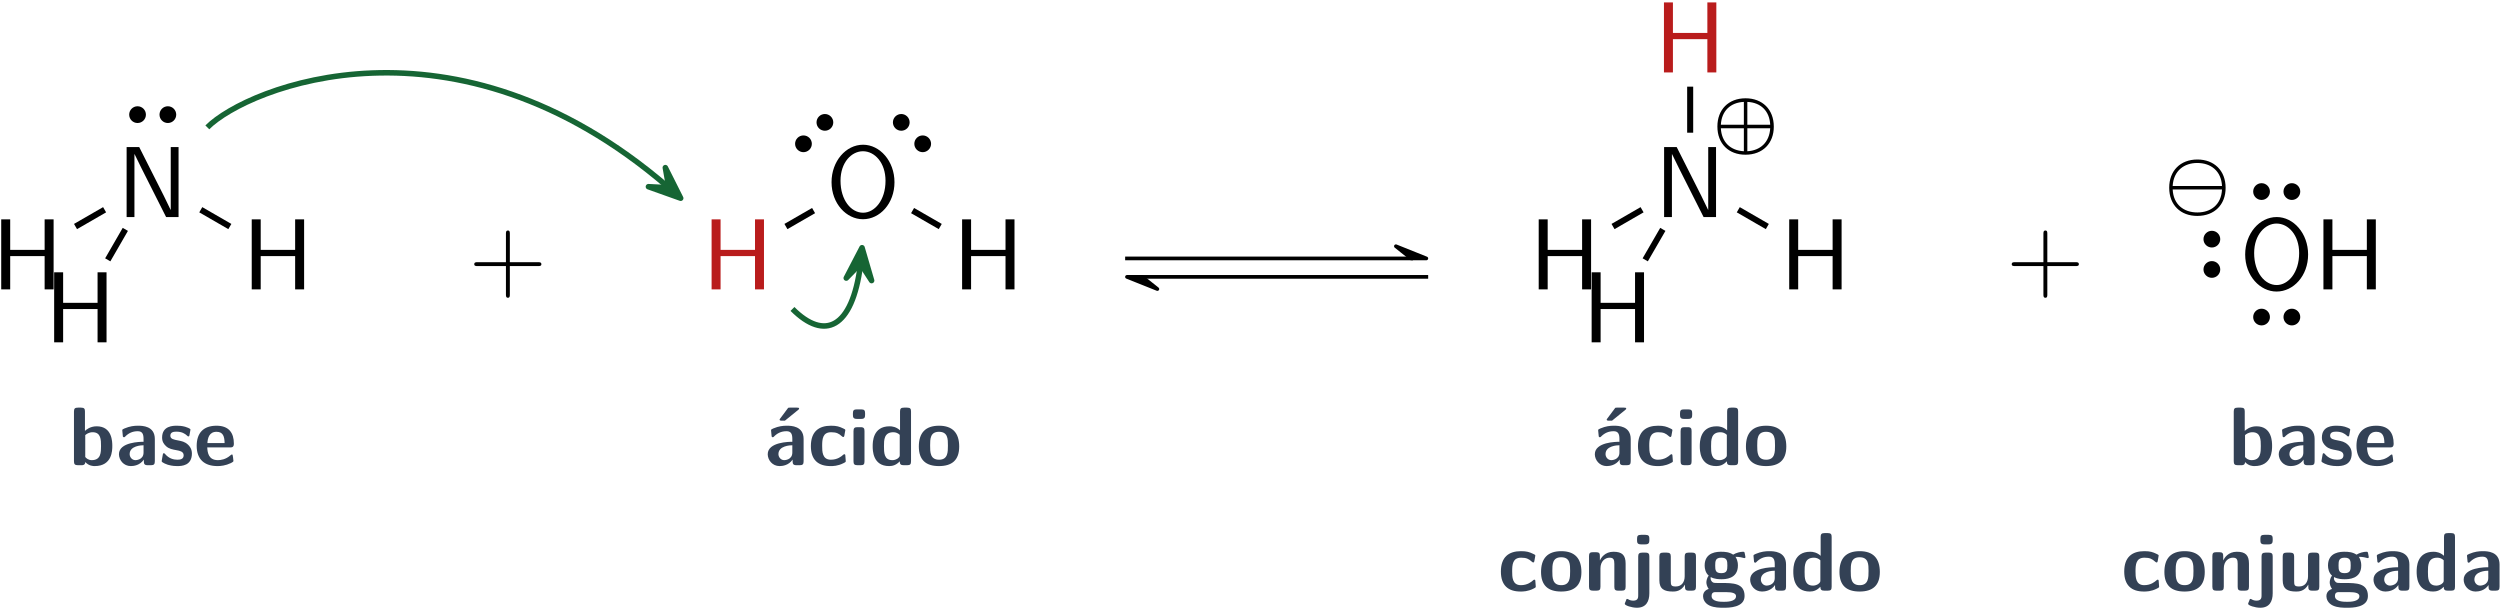 <?xml version="1.0" encoding="UTF-8"?>
<svg xmlns="http://www.w3.org/2000/svg" xmlns:xlink="http://www.w3.org/1999/xlink" width="270" height="66" viewBox="0 0 270 66">
<defs>
<g>
<g id="glyph-0-0">
<path d="M 6.688 0 L 6.688 -7.562 L 5.719 -7.562 L 5.719 -4.266 L 2 -4.266 L 2 -7.562 L 1.031 -7.562 L 1.031 0 L 2 0 L 2 -3.594 L 5.719 -3.594 L 5.719 0 Z M 6.688 0 "/>
</g>
<g id="glyph-0-1">
<path d="M 6.656 0 L 6.656 -7.562 L 5.812 -7.562 L 5.812 -0.781 L 5.797 -0.781 L 5.078 -2.266 L 2.406 -7.562 L 1.047 -7.562 L 1.047 0 L 1.891 0 L 1.891 -6.797 L 1.906 -6.797 L 2.641 -5.297 L 5.312 0 Z M 6.656 0 "/>
</g>
<g id="glyph-0-2">
<path d="M 7.406 -3.766 C 7.406 -6.047 5.828 -7.812 4.016 -7.812 C 2.156 -7.812 0.609 -6.031 0.609 -3.766 C 0.609 -1.453 2.219 0.234 4 0.234 C 5.828 0.234 7.406 -1.469 7.406 -3.766 Z M 6.438 -3.922 C 6.438 -1.797 5.25 -0.469 4.016 -0.469 C 2.719 -0.469 1.578 -1.828 1.578 -3.922 C 1.578 -5.922 2.781 -7.109 4 -7.109 C 5.266 -7.109 6.438 -5.875 6.438 -3.922 Z M 6.438 -3.922 "/>
</g>
<g id="glyph-1-0">
<path d="M 4.688 -2.078 C 4.688 -2.5 4.688 -4.203 3 -4.203 C 2.266 -4.203 1.828 -3.797 1.734 -3.703 L 1.734 -5.797 C 1.734 -6.078 1.672 -6.219 1.312 -6.219 L 0.984 -6.219 C 0.656 -6.219 0.547 -6.125 0.547 -5.797 L 0.547 -0.438 C 0.547 -0.109 0.641 0 0.984 0 L 1.344 0 C 1.484 0 1.766 0 1.766 -0.344 C 2.172 0.094 2.641 0.094 2.781 0.094 C 4.688 0.094 4.688 -1.625 4.688 -2.078 Z M 3.469 -2.062 C 3.469 -1.406 3.469 -0.547 2.469 -0.547 C 2.094 -0.547 1.859 -0.766 1.766 -0.891 L 1.766 -3.25 C 1.891 -3.359 2.156 -3.562 2.562 -3.562 C 3.469 -3.562 3.469 -2.734 3.469 -2.062 Z M 3.469 -2.062 "/>
</g>
<g id="glyph-1-1">
<path d="M 4.25 -0.438 L 4.25 -2.828 C 4.25 -4.25 2.891 -4.266 2.438 -4.266 C 2.016 -4.266 1.562 -4.219 0.969 -3.969 C 0.781 -3.891 0.734 -3.859 0.734 -3.766 C 0.734 -3.703 0.797 -3.188 0.797 -3.109 C 0.812 -3.062 0.859 -3.016 0.922 -3.016 C 0.953 -3.016 0.984 -3.047 1.016 -3.062 C 1.406 -3.469 1.844 -3.672 2.406 -3.672 C 2.891 -3.672 3.031 -3.375 3.031 -2.844 L 3.031 -2.531 C 2.719 -2.531 0.375 -2.516 0.375 -1.188 C 0.375 -0.562 0.875 0.094 1.656 0.094 C 1.969 0.094 2.641 0.016 3.062 -0.609 L 3.062 -0.438 C 3.062 -0.141 3.125 0 3.484 0 L 3.828 0 C 4.156 0 4.25 -0.109 4.25 -0.438 Z M 3.031 -1.375 C 3.031 -0.547 2.172 -0.547 2.156 -0.547 C 1.781 -0.547 1.531 -0.875 1.531 -1.203 C 1.531 -2.094 2.781 -2.156 3.031 -2.156 Z M 3.031 -1.375 "/>
</g>
<g id="glyph-1-2">
<path d="M 3.547 -1.266 C 3.547 -1.766 3.281 -2.078 3.125 -2.219 C 2.766 -2.547 2.453 -2.594 2.078 -2.672 C 1.578 -2.766 1.219 -2.828 1.219 -3.188 C 1.219 -3.547 1.516 -3.625 1.859 -3.625 C 2.469 -3.625 2.797 -3.406 3.016 -3.203 C 3.109 -3.109 3.125 -3.109 3.172 -3.109 C 3.25 -3.109 3.281 -3.188 3.281 -3.234 C 3.297 -3.297 3.391 -3.797 3.391 -3.844 C 3.391 -3.984 2.922 -4.109 2.812 -4.156 C 2.453 -4.25 2.172 -4.266 1.938 -4.266 C 1.531 -4.266 0.328 -4.266 0.328 -2.984 C 0.328 -2.531 0.531 -2.266 0.766 -2.047 C 1.078 -1.766 1.438 -1.703 1.953 -1.609 C 2.203 -1.562 2.656 -1.484 2.656 -1.078 C 2.656 -0.656 2.312 -0.594 1.969 -0.594 C 1.562 -0.594 1.062 -0.719 0.641 -1.219 C 0.594 -1.266 0.578 -1.297 0.516 -1.297 C 0.438 -1.297 0.406 -1.203 0.406 -1.156 C 0.391 -1.031 0.281 -0.516 0.281 -0.438 C 0.281 -0.266 0.953 -0.047 0.953 -0.047 C 1.438 0.094 1.812 0.094 1.969 0.094 C 2.422 0.094 3.547 0.062 3.547 -1.266 Z M 3.547 -1.266 "/>
</g>
<g id="glyph-1-3">
<path d="M 4.297 -2.328 C 4.297 -3.484 3.766 -4.266 2.422 -4.266 C 0.984 -4.266 0.281 -3.453 0.281 -2.094 C 0.281 -0.625 1.125 0.094 2.531 0.094 C 2.875 0.094 3.391 0.047 3.984 -0.234 C 4.172 -0.344 4.25 -0.375 4.25 -0.469 C 4.25 -0.531 4.219 -0.797 4.203 -0.875 C 4.172 -1.141 4.156 -1.156 4.078 -1.156 C 4.047 -1.156 4.031 -1.156 3.922 -1.062 C 3.406 -0.609 2.859 -0.547 2.578 -0.547 C 1.562 -0.547 1.453 -1.344 1.422 -1.922 L 3.859 -1.922 C 4.078 -1.922 4.297 -1.922 4.297 -2.328 Z M 3.297 -2.391 L 1.438 -2.391 C 1.469 -2.938 1.641 -3.609 2.422 -3.609 C 3.141 -3.609 3.281 -3.094 3.297 -2.391 Z M 3.297 -2.391 "/>
</g>
<g id="glyph-1-4">
<path d="M 4.25 -0.438 L 4.25 -2.828 C 4.25 -4.25 2.891 -4.266 2.438 -4.266 C 2.016 -4.266 1.562 -4.219 0.969 -3.969 C 0.781 -3.891 0.734 -3.859 0.734 -3.766 C 0.734 -3.703 0.797 -3.188 0.797 -3.109 C 0.812 -3.062 0.859 -3.016 0.922 -3.016 C 0.953 -3.016 0.984 -3.047 1.016 -3.062 C 1.406 -3.469 1.844 -3.672 2.406 -3.672 C 2.891 -3.672 3.031 -3.375 3.031 -2.844 L 3.031 -2.531 C 2.719 -2.531 0.375 -2.516 0.375 -1.188 C 0.375 -0.562 0.875 0.094 1.656 0.094 C 1.969 0.094 2.641 0.016 3.062 -0.609 L 3.062 -0.438 C 3.062 -0.141 3.125 0 3.484 0 L 3.828 0 C 4.156 0 4.25 -0.109 4.25 -0.438 Z M 3.031 -1.375 C 3.031 -0.547 2.172 -0.547 2.156 -0.547 C 1.781 -0.547 1.531 -0.875 1.531 -1.203 C 1.531 -2.094 2.781 -2.156 3.031 -2.156 Z M 3.766 -6.109 C 3.766 -6.219 3.656 -6.219 3.516 -6.219 L 2.781 -6.219 C 2.594 -6.219 2.594 -6.219 2.516 -6.109 L 1.734 -5.062 C 1.656 -4.969 1.656 -4.938 1.656 -4.938 C 1.656 -4.812 1.766 -4.812 1.906 -4.812 L 2.234 -4.812 L 3.656 -5.969 C 3.703 -6.016 3.766 -6.047 3.766 -6.109 Z M 3.766 -6.109 "/>
</g>
<g id="glyph-1-5">
<path d="M 4.094 -0.453 C 4.094 -0.547 4.062 -0.953 4.047 -1.078 C 4.047 -1.109 4.031 -1.188 3.938 -1.188 C 3.906 -1.188 3.891 -1.188 3.797 -1.109 C 3.641 -0.969 3.219 -0.594 2.484 -0.594 C 1.547 -0.594 1.547 -1.5 1.547 -2.078 C 1.547 -2.812 1.594 -3.562 2.516 -3.562 C 3.094 -3.562 3.344 -3.422 3.656 -3.141 C 3.766 -3.047 3.781 -3.047 3.828 -3.047 C 3.906 -3.047 3.922 -3.125 3.938 -3.172 C 3.953 -3.234 4.047 -3.734 4.047 -3.781 C 4.047 -3.859 3.984 -3.906 3.828 -3.969 C 3.406 -4.172 3.125 -4.266 2.5 -4.266 C 1.172 -4.266 0.328 -3.625 0.328 -2.062 C 0.328 -0.578 1.109 0.094 2.453 0.094 C 2.703 0.094 3.234 0.094 3.844 -0.219 C 4.094 -0.344 4.094 -0.359 4.094 -0.453 Z M 4.094 -0.453 "/>
</g>
<g id="glyph-1-6">
<path d="M 1.734 -0.438 L 1.734 -3.672 C 1.734 -3.969 1.672 -4.109 1.312 -4.109 L 0.984 -4.109 C 0.656 -4.109 0.547 -4.016 0.547 -3.672 L 0.547 -0.438 C 0.547 -0.109 0.641 0 0.984 0 L 1.312 0 C 1.656 0 1.734 -0.109 1.734 -0.438 Z M 1.797 -5.438 L 1.797 -5.609 C 1.797 -5.891 1.734 -6.031 1.375 -6.031 L 0.922 -6.031 C 0.578 -6.031 0.484 -5.922 0.484 -5.609 L 0.484 -5.438 C 0.484 -5.172 0.531 -5 0.922 -5 L 1.375 -5 C 1.75 -5 1.797 -5.172 1.797 -5.438 Z M 1.797 -5.438 "/>
</g>
<g id="glyph-1-7">
<path d="M 4.469 -0.438 L 4.469 -5.797 C 4.469 -6.078 4.406 -6.219 4.047 -6.219 L 3.719 -6.219 C 3.375 -6.219 3.281 -6.109 3.281 -5.797 L 3.281 -3.766 C 2.875 -4.141 2.438 -4.203 2.156 -4.203 C 0.328 -4.203 0.328 -2.484 0.328 -2.047 C 0.328 -1.625 0.328 0.094 2.109 0.094 C 2.484 0.094 2.875 -0.016 3.25 -0.422 C 3.25 -0.094 3.375 0 3.688 0 L 4.047 0 C 4.391 0 4.469 -0.109 4.469 -0.438 Z M 3.25 -1.125 C 3.25 -0.969 3.25 -0.891 3 -0.703 C 2.766 -0.562 2.562 -0.547 2.453 -0.547 C 1.547 -0.547 1.547 -1.375 1.547 -2.047 C 1.547 -2.719 1.547 -3.562 2.562 -3.562 C 2.812 -3.562 3.062 -3.469 3.25 -3.281 Z M 3.25 -1.125 "/>
</g>
<g id="glyph-1-8">
<path d="M 4.641 -2.016 C 4.641 -3.484 3.922 -4.266 2.469 -4.266 C 0.969 -4.266 0.281 -3.469 0.281 -2.016 C 0.281 -0.562 1.047 0.094 2.453 0.094 C 3.859 0.094 4.641 -0.547 4.641 -2.016 Z M 3.422 -2.125 C 3.422 -1.422 3.422 -0.594 2.469 -0.594 C 1.5 -0.594 1.5 -1.406 1.5 -2.125 C 1.5 -2.812 1.5 -3.609 2.453 -3.609 C 3.422 -3.609 3.422 -2.828 3.422 -2.125 Z M 3.422 -2.125 "/>
</g>
<g id="glyph-1-9">
<path d="M 4.484 -0.438 L 4.484 -2.922 C 4.484 -3.844 4.094 -4.203 3.172 -4.203 C 2.234 -4.203 1.828 -3.531 1.719 -3.281 L 1.703 -3.281 L 1.703 -3.734 C 1.703 -4.016 1.641 -4.156 1.281 -4.156 L 0.969 -4.156 C 0.641 -4.156 0.531 -4.062 0.531 -3.734 L 0.531 -0.438 C 0.531 -0.109 0.641 0 0.969 0 L 1.328 0 C 1.672 0 1.766 -0.109 1.766 -0.438 L 1.766 -2.406 C 1.766 -3.188 2.281 -3.562 2.75 -3.562 C 3.172 -3.562 3.266 -3.359 3.266 -2.891 L 3.266 -0.438 C 3.266 -0.141 3.328 0 3.688 0 L 4.047 0 C 4.391 0 4.484 -0.109 4.484 -0.438 Z M 4.484 -0.438 "/>
</g>
<g id="glyph-1-10">
<path d="M 2.016 0.281 L 2.016 -3.672 C 2.016 -3.969 1.953 -4.109 1.578 -4.109 L 1.25 -4.109 C 0.906 -4.109 0.812 -3.984 0.812 -3.672 L 0.812 0.5 C 0.812 0.719 0.812 1.078 0.281 1.078 C 0.109 1.078 -0.094 1.047 -0.281 0.922 C -0.312 0.922 -0.344 0.891 -0.375 0.891 C -0.453 0.891 -0.453 0.891 -0.531 1.125 C -0.578 1.219 -0.641 1.391 -0.641 1.422 C -0.641 1.594 0.109 1.844 0.672 1.844 C 1.656 1.844 2.016 1.172 2.016 0.281 Z M 2.016 -5.438 L 2.016 -5.609 C 2.016 -5.891 1.953 -6.031 1.578 -6.031 L 1.125 -6.031 C 0.781 -6.031 0.688 -5.922 0.688 -5.609 L 0.688 -5.438 C 0.688 -5.172 0.734 -5 1.125 -5 L 1.578 -5 C 1.953 -5 2.016 -5.172 2.016 -5.438 Z M 2.016 -5.438 "/>
</g>
<g id="glyph-1-11">
<path d="M 4.484 -0.438 L 4.484 -3.672 C 4.484 -3.969 4.422 -4.109 4.047 -4.109 L 3.688 -4.109 C 3.359 -4.109 3.266 -3.984 3.266 -3.672 L 3.266 -1.547 C 3.266 -0.953 2.953 -0.453 2.312 -0.453 C 1.812 -0.453 1.766 -0.578 1.766 -1.047 L 1.766 -3.672 C 1.766 -3.969 1.688 -4.109 1.328 -4.109 L 0.969 -4.109 C 0.641 -4.109 0.531 -4.016 0.531 -3.672 L 0.531 -1.125 C 0.531 -0.172 1.062 0.094 1.984 0.094 C 2.234 0.094 2.875 0.094 3.297 -0.656 L 3.297 -0.438 C 3.297 -0.141 3.359 0 3.719 0 L 4.047 0 C 4.391 0 4.484 -0.109 4.484 -0.438 Z M 4.484 -0.438 "/>
</g>
<g id="glyph-1-12">
<path d="M 4.797 -3.625 C 4.797 -3.672 4.75 -3.891 4.734 -3.969 C 4.688 -4.188 4.688 -4.203 4.531 -4.203 C 4.25 -4.203 3.797 -4.094 3.469 -3.891 C 3.047 -4.172 2.578 -4.203 2.188 -4.203 C 1.812 -4.203 0.391 -4.203 0.391 -2.719 C 0.391 -2.375 0.484 -1.922 0.828 -1.625 C 0.578 -1.297 0.578 -0.938 0.578 -0.891 C 0.578 -0.719 0.641 -0.438 0.828 -0.188 C 0.688 -0.141 0.219 0.031 0.219 0.594 C 0.219 0.875 0.359 1.344 0.922 1.609 C 1.438 1.844 2.031 1.844 2.453 1.844 C 2.984 1.844 4.703 1.844 4.703 0.578 C 4.703 -0.828 3.438 -0.828 2.219 -0.828 L 1.797 -0.828 C 1.469 -0.828 1.344 -0.828 1.219 -0.938 C 1.188 -0.969 1.031 -1.109 1.031 -1.344 C 1.031 -1.406 1.047 -1.422 1.047 -1.469 C 1.469 -1.234 2 -1.234 2.188 -1.234 C 2.562 -1.234 3.984 -1.234 3.984 -2.719 C 3.984 -3.234 3.797 -3.547 3.719 -3.656 C 3.859 -3.656 4.172 -3.656 4.547 -3.547 C 4.578 -3.531 4.641 -3.516 4.672 -3.516 C 4.75 -3.516 4.797 -3.562 4.797 -3.625 Z M 2.844 -2.719 C 2.844 -2.234 2.812 -1.891 2.188 -1.891 C 1.562 -1.891 1.531 -2.219 1.531 -2.719 C 1.531 -3.203 1.562 -3.562 2.188 -3.562 C 2.812 -3.562 2.844 -3.219 2.844 -2.719 Z M 3.781 0.594 C 3.781 1.203 2.75 1.203 2.469 1.203 C 2.109 1.203 1.141 1.203 1.141 0.578 C 1.141 0.156 1.422 0.156 1.625 0.156 L 2.672 0.156 C 3.406 0.156 3.781 0.281 3.781 0.594 Z M 3.781 0.594 "/>
</g>
<g id="glyph-2-0">
<path d="M 7.859 -2.719 C 7.859 -2.938 7.656 -2.938 7.5 -2.938 L 4.453 -2.938 L 4.453 -6 C 4.453 -6.156 4.453 -6.359 4.25 -6.359 C 4.031 -6.359 4.031 -6.156 4.031 -6 L 4.031 -2.938 L 0.969 -2.938 C 0.812 -2.938 0.609 -2.938 0.609 -2.719 C 0.609 -2.516 0.812 -2.516 0.969 -2.516 L 4.031 -2.516 L 4.031 0.547 C 4.031 0.703 4.031 0.906 4.25 0.906 C 4.453 0.906 4.453 0.703 4.453 0.547 L 4.453 -2.516 L 7.5 -2.516 C 7.656 -2.516 7.859 -2.516 7.859 -2.719 Z M 7.859 -2.719 "/>
</g>
<g id="glyph-3-0">
<path d="M 6.609 -1.984 C 6.609 -3.859 5.359 -5.047 3.562 -5.047 C 1.703 -5.047 0.516 -3.812 0.516 -2 C 0.516 -0.125 1.75 1.047 3.547 1.047 C 5.422 1.047 6.609 -0.188 6.609 -1.984 Z M 3.375 -2.188 L 0.891 -2.188 C 0.969 -3.688 1.938 -4.594 3.375 -4.656 Z M 6.219 -2.188 L 3.75 -2.188 L 3.75 -4.656 C 5.219 -4.594 6.156 -3.656 6.219 -2.188 Z M 3.375 0.672 C 1.906 0.594 0.969 -0.328 0.891 -1.812 L 3.375 -1.812 Z M 6.219 -1.812 C 6.141 -0.312 5.172 0.594 3.75 0.672 L 3.75 -1.812 Z M 6.219 -1.812 "/>
</g>
<g id="glyph-3-1">
<path d="M 6.609 -1.984 C 6.609 -3.859 5.359 -5.047 3.562 -5.047 C 1.703 -5.047 0.516 -3.812 0.516 -2 C 0.516 -0.125 1.75 1.047 3.547 1.047 C 5.422 1.047 6.609 -0.188 6.609 -1.984 Z M 6.219 -2.188 L 0.891 -2.188 C 0.984 -3.844 2.141 -4.672 3.547 -4.672 C 5.031 -4.672 6.141 -3.797 6.219 -2.188 Z M 6.219 -1.812 C 6.141 -0.141 4.984 0.672 3.562 0.672 C 2.078 0.672 0.969 -0.188 0.891 -1.812 Z M 6.219 -1.812 "/>
</g>
</g>
</defs>
<g fill="rgb(0%, 0%, 0%)" fill-opacity="1">
<use xlink:href="#glyph-0-0" x="-0.899" y="31.253"/>
</g>
<g fill="rgb(0%, 0%, 0%)" fill-opacity="1">
<use xlink:href="#glyph-0-1" x="12.628" y="23.443"/>
</g>
<path fill-rule="nonzero" fill="rgb(0%, 0%, 0%)" fill-opacity="1" stroke-width="0.399" stroke-linecap="butt" stroke-linejoin="miter" stroke="rgb(0%, 0%, 0%)" stroke-opacity="1" stroke-miterlimit="10" d="M 0.934 -0.002 C 0.934 -0.389 1.246 -0.705 1.637 -0.705 C 2.024 -0.705 2.34 -0.389 2.34 -0.002 C 2.34 0.389 2.024 0.705 1.637 0.705 C 1.246 0.705 0.934 0.389 0.934 -0.002 Z M -2.34 -0.002 C -2.34 -0.389 -2.027 -0.705 -1.637 -0.705 C -1.246 -0.705 -0.933 -0.389 -0.933 -0.002 C -0.933 0.389 -1.246 0.705 -1.637 0.705 C -2.027 0.705 -2.34 0.389 -2.34 -0.002 Z M -2.34 -0.002 " transform="matrix(1, 0, 0, -1, 16.492, 12.381)"/>
<path fill="none" stroke-width="0.651" stroke-linecap="butt" stroke-linejoin="miter" stroke="rgb(0%, 0%, 0%)" stroke-opacity="1" stroke-miterlimit="10" d="M 5.192 6.788 L 8.333 8.601 " transform="matrix(1, 0, 0, -1, 2.964, 31.253)"/>
<g fill="rgb(0%, 0%, 0%)" fill-opacity="1">
<use xlink:href="#glyph-0-0" x="4.818" y="36.971"/>
</g>
<path fill="none" stroke-width="0.651" stroke-linecap="butt" stroke-linejoin="miter" stroke="rgb(0%, 0%, 0%)" stroke-opacity="1" stroke-miterlimit="10" d="M 10.571 6.48 L 8.673 3.191 " transform="matrix(1, 0, 0, -1, 2.964, 31.253)"/>
<g fill="rgb(0%, 0%, 0%)" fill-opacity="1">
<use xlink:href="#glyph-0-0" x="26.156" y="31.253"/>
</g>
<path fill="none" stroke-width="0.651" stroke-linecap="butt" stroke-linejoin="miter" stroke="rgb(0%, 0%, 0%)" stroke-opacity="1" stroke-miterlimit="10" d="M 18.72 8.601 L 21.86 6.788 " transform="matrix(1, 0, 0, -1, 2.964, 31.253)"/>
<g fill="rgb(20%, 25.49%, 33.333%)" fill-opacity="1">
<use xlink:href="#glyph-1-0" x="7.441" y="50.243"/>
<use xlink:href="#glyph-1-1" x="12.472" y="50.243"/>
<use xlink:href="#glyph-1-2" x="17.179" y="50.243"/>
<use xlink:href="#glyph-1-3" x="20.961" y="50.243"/>
</g>
<g fill="rgb(0%, 0%, 0%)" fill-opacity="1">
<use xlink:href="#glyph-2-0" x="50.61" y="31.253"/>
</g>
<g fill="rgb(72.549%, 10.979%, 10.979%)" fill-opacity="1">
<use xlink:href="#glyph-0-0" x="75.822" y="31.253"/>
</g>
<g fill="rgb(0%, 0%, 0%)" fill-opacity="1">
<use xlink:href="#glyph-0-2" x="89.198" y="23.443"/>
</g>
<path fill-rule="nonzero" fill="rgb(0%, 0%, 0%)" fill-opacity="1" stroke-width="0.399" stroke-linecap="butt" stroke-linejoin="miter" stroke="rgb(0%, 0%, 0%)" stroke-opacity="1" stroke-miterlimit="10" d="M 0.657 -0.657 C 0.384 -0.935 0.384 -1.38 0.657 -1.653 C 0.935 -1.931 1.38 -1.931 1.653 -1.653 C 1.931 -1.38 1.931 -0.935 1.653 -0.657 C 1.38 -0.384 0.935 -0.384 0.657 -0.657 Z M -1.655 1.655 C -1.929 1.382 -1.929 0.933 -1.655 0.659 C -1.382 0.386 -0.932 0.386 -0.659 0.659 C -0.386 0.933 -0.386 1.382 -0.659 1.655 C -0.932 1.929 -1.382 1.929 -1.655 1.655 Z M -1.655 1.655 " transform="matrix(1, 0, 0, -1, 98.495, 14.374)"/>
<path fill-rule="nonzero" fill="rgb(0%, 0%, 0%)" fill-opacity="1" stroke-width="0.399" stroke-linecap="butt" stroke-linejoin="miter" stroke="rgb(0%, 0%, 0%)" stroke-opacity="1" stroke-miterlimit="10" d="M 0.659 0.659 C 0.932 0.386 1.381 0.386 1.655 0.659 C 1.932 0.933 1.932 1.382 1.655 1.655 C 1.381 1.929 0.932 1.929 0.659 1.655 C 0.385 1.382 0.385 0.933 0.659 0.659 Z M -1.654 -1.653 C -1.38 -1.931 -0.935 -1.931 -0.658 -1.653 C -0.384 -1.38 -0.384 -0.935 -0.658 -0.657 C -0.935 -0.384 -1.38 -0.384 -1.654 -0.657 C -1.931 -0.935 -1.931 -1.38 -1.654 -1.653 Z M -1.654 -1.653 " transform="matrix(1, 0, 0, -1, 87.931, 14.374)"/>
<path fill="none" stroke-width="0.651" stroke-linecap="butt" stroke-linejoin="miter" stroke="rgb(0%, 0%, 0%)" stroke-opacity="1" stroke-miterlimit="10" d="M 5.194 6.788 L 8.182 8.511 " transform="matrix(1, 0, 0, -1, 79.685, 31.253)"/>
<g fill="rgb(0%, 0%, 0%)" fill-opacity="1">
<use xlink:href="#glyph-0-0" x="102.877" y="31.253"/>
</g>
<path fill="none" stroke-width="0.651" stroke-linecap="butt" stroke-linejoin="miter" stroke="rgb(0%, 0%, 0%)" stroke-opacity="1" stroke-miterlimit="10" d="M 18.874 8.511 L 21.862 6.788 " transform="matrix(1, 0, 0, -1, 79.685, 31.253)"/>
<g fill="rgb(20%, 25.49%, 33.333%)" fill-opacity="1">
<use xlink:href="#glyph-1-4" x="82.54" y="50.243"/>
<use xlink:href="#glyph-1-5" x="87.247" y="50.243"/>
<use xlink:href="#glyph-1-6" x="91.631" y="50.243"/>
<use xlink:href="#glyph-1-7" x="93.922" y="50.243"/>
<use xlink:href="#glyph-1-8" x="98.953" y="50.243"/>
</g>
<path fill="none" stroke-width="0.399" stroke-linecap="butt" stroke-linejoin="miter" stroke="rgb(0%, 0%, 0%)" stroke-opacity="1" stroke-miterlimit="10" d="M 122.415 3.343 L 153.504 3.343 " transform="matrix(1, 0, 0, -1, -0.899, 31.253)"/>
<path fill-rule="nonzero" fill="rgb(0%, 0%, 0%)" fill-opacity="1" stroke-width="0.399" stroke-linecap="butt" stroke-linejoin="round" stroke="rgb(0%, 0%, 0%)" stroke-opacity="1" stroke-miterlimit="10" d="M 4.445 -0.002 L 1.16 1.315 L 2.808 -0.002 Z M 4.445 -0.002 " transform="matrix(1, 0, 0, -1, 149.598, 27.908)"/>
<path fill="none" stroke-width="0.399" stroke-linecap="butt" stroke-linejoin="miter" stroke="rgb(0%, 0%, 0%)" stroke-opacity="1" stroke-miterlimit="10" d="M 155.141 1.351 L 124.047 1.351 " transform="matrix(1, 0, 0, -1, -0.899, 31.253)"/>
<path fill-rule="nonzero" fill="rgb(0%, 0%, 0%)" fill-opacity="1" stroke-width="0.399" stroke-linecap="butt" stroke-linejoin="round" stroke="rgb(0%, 0%, 0%)" stroke-opacity="1" stroke-miterlimit="10" d="M 4.444 0.002 L 1.162 1.314 L 2.811 0.002 Z M 4.444 0.002 " transform="matrix(-1, 0, 0, 1, 126.158, 29.901)"/>
<g fill="rgb(0%, 0%, 0%)" fill-opacity="1">
<use xlink:href="#glyph-0-0" x="165.149" y="31.253"/>
</g>
<g fill="rgb(0%, 0%, 0%)" fill-opacity="1">
<use xlink:href="#glyph-0-1" x="178.676" y="23.443"/>
</g>
<g fill="rgb(0%, 0%, 0%)" fill-opacity="1">
<use xlink:href="#glyph-3-0" x="184.962" y="15.662"/>
</g>
<path fill="none" stroke-width="0.651" stroke-linecap="butt" stroke-linejoin="miter" stroke="rgb(0%, 0%, 0%)" stroke-opacity="1" stroke-miterlimit="10" d="M 5.195 6.788 L 8.332 8.601 " transform="matrix(1, 0, 0, -1, 169.012, 31.253)"/>
<g fill="rgb(72.549%, 10.979%, 10.979%)" fill-opacity="1">
<use xlink:href="#glyph-0-0" x="178.676" y="7.823"/>
</g>
<path fill="none" stroke-width="0.651" stroke-linecap="butt" stroke-linejoin="miter" stroke="rgb(0%, 0%, 0%)" stroke-opacity="1" stroke-miterlimit="10" d="M 13.527 16.921 L 13.527 21.894 " transform="matrix(1, 0, 0, -1, 169.012, 31.253)"/>
<g fill="rgb(0%, 0%, 0%)" fill-opacity="1">
<use xlink:href="#glyph-0-0" x="170.866" y="36.971"/>
</g>
<path fill="none" stroke-width="0.651" stroke-linecap="butt" stroke-linejoin="miter" stroke="rgb(0%, 0%, 0%)" stroke-opacity="1" stroke-miterlimit="10" d="M 10.574 6.48 L 8.672 3.191 " transform="matrix(1, 0, 0, -1, 169.012, 31.253)"/>
<g fill="rgb(0%, 0%, 0%)" fill-opacity="1">
<use xlink:href="#glyph-0-0" x="192.204" y="31.253"/>
</g>
<path fill="none" stroke-width="0.651" stroke-linecap="butt" stroke-linejoin="miter" stroke="rgb(0%, 0%, 0%)" stroke-opacity="1" stroke-miterlimit="10" d="M 18.722 8.601 L 21.859 6.788 " transform="matrix(1, 0, 0, -1, 169.012, 31.253)"/>
<g fill="rgb(20%, 25.49%, 33.333%)" fill-opacity="1">
<use xlink:href="#glyph-1-4" x="171.867" y="50.243"/>
<use xlink:href="#glyph-1-5" x="176.574" y="50.243"/>
<use xlink:href="#glyph-1-6" x="180.958" y="50.243"/>
<use xlink:href="#glyph-1-7" x="183.249" y="50.243"/>
<use xlink:href="#glyph-1-8" x="188.28" y="50.243"/>
</g>
<g fill="rgb(20%, 25.49%, 33.333%)" fill-opacity="1">
<use xlink:href="#glyph-1-5" x="161.768" y="63.792"/>
<use xlink:href="#glyph-1-8" x="166.152" y="63.792"/>
<use xlink:href="#glyph-1-9" x="171.083" y="63.792"/>
<use xlink:href="#glyph-1-10" x="176.114" y="63.792"/>
<use xlink:href="#glyph-1-11" x="178.68" y="63.792"/>
<use xlink:href="#glyph-1-12" x="183.711" y="63.792"/>
<use xlink:href="#glyph-1-1" x="188.642" y="63.792"/>
<use xlink:href="#glyph-1-7" x="193.349" y="63.792"/>
<use xlink:href="#glyph-1-8" x="198.381" y="63.792"/>
</g>
<g fill="rgb(0%, 0%, 0%)" fill-opacity="1">
<use xlink:href="#glyph-2-0" x="216.658" y="31.253"/>
</g>
<g fill="rgb(0%, 0%, 0%)" fill-opacity="1">
<use xlink:href="#glyph-0-2" x="241.87" y="31.253"/>
</g>
<path fill-rule="nonzero" fill="rgb(0%, 0%, 0%)" fill-opacity="1" stroke-width="0.399" stroke-linecap="butt" stroke-linejoin="miter" stroke="rgb(0%, 0%, 0%)" stroke-opacity="1" stroke-miterlimit="10" d="M -0.932 -0 C -0.932 0.39 -1.248 0.703 -1.635 0.703 C -2.026 0.703 -2.342 0.39 -2.342 -0 C -2.342 -0.391 -2.026 -0.703 -1.635 -0.703 C -1.248 -0.703 -0.932 -0.391 -0.932 -0 Z M 2.342 -0 C 2.342 0.39 2.025 0.703 1.635 0.703 C 1.248 0.703 0.931 0.39 0.931 -0 C 0.931 -0.391 1.248 -0.703 1.635 -0.703 C 2.025 -0.703 2.342 -0.391 2.342 -0 Z M 2.342 -0 " transform="matrix(1, 0, 0, -1, 245.885, 34.242)"/>
<path fill-rule="nonzero" fill="rgb(0%, 0%, 0%)" fill-opacity="1" stroke-width="0.399" stroke-linecap="butt" stroke-linejoin="miter" stroke="rgb(0%, 0%, 0%)" stroke-opacity="1" stroke-miterlimit="10" d="M 0.931 0.002 C 0.931 -0.389 1.248 -0.706 1.635 -0.706 C 2.025 -0.706 2.342 -0.389 2.342 0.002 C 2.342 0.388 2.025 0.705 1.635 0.705 C 1.248 0.705 0.931 0.388 0.931 0.002 Z M -2.342 0.002 C -2.342 -0.389 -2.026 -0.706 -1.635 -0.706 C -1.248 -0.706 -0.932 -0.389 -0.932 0.002 C -0.932 0.388 -1.248 0.705 -1.635 0.705 C -2.026 0.705 -2.342 0.388 -2.342 0.002 Z M -2.342 0.002 " transform="matrix(1, 0, 0, -1, 245.885, 20.689)"/>
<path fill-rule="nonzero" fill="rgb(0%, 0%, 0%)" fill-opacity="1" stroke-width="0.399" stroke-linecap="butt" stroke-linejoin="miter" stroke="rgb(0%, 0%, 0%)" stroke-opacity="1" stroke-miterlimit="10" d="M 0.002 0.934 C 0.389 0.934 0.705 1.246 0.705 1.637 C 0.705 2.024 0.389 2.34 0.002 2.34 C -0.389 2.34 -0.705 2.024 -0.705 1.637 C -0.705 1.246 -0.389 0.934 0.002 0.934 Z M 0.002 -2.34 C 0.389 -2.34 0.705 -2.027 0.705 -1.637 C 0.705 -1.246 0.389 -0.933 0.002 -0.933 C -0.389 -0.933 -0.705 -1.246 -0.705 -1.637 C -0.705 -2.027 -0.389 -2.34 0.002 -2.34 Z M 0.002 -2.34 " transform="matrix(1, 0, 0, -1, 238.881, 27.465)"/>
<g fill="rgb(0%, 0%, 0%)" fill-opacity="1">
<use xlink:href="#glyph-3-1" x="233.758" y="22.273"/>
</g>
<g fill="rgb(0%, 0%, 0%)" fill-opacity="1">
<use xlink:href="#glyph-0-0" x="249.9" y="31.253"/>
</g>
<g fill="rgb(20%, 25.49%, 33.333%)" fill-opacity="1">
<use xlink:href="#glyph-1-0" x="240.698" y="50.243"/>
<use xlink:href="#glyph-1-1" x="245.729" y="50.243"/>
<use xlink:href="#glyph-1-2" x="250.436" y="50.243"/>
<use xlink:href="#glyph-1-3" x="254.218" y="50.243"/>
</g>
<g fill="rgb(20%, 25.49%, 33.333%)" fill-opacity="1">
<use xlink:href="#glyph-1-5" x="229.089" y="63.792"/>
<use xlink:href="#glyph-1-8" x="233.473" y="63.792"/>
<use xlink:href="#glyph-1-9" x="238.404" y="63.792"/>
<use xlink:href="#glyph-1-10" x="243.435" y="63.792"/>
<use xlink:href="#glyph-1-11" x="246.001" y="63.792"/>
<use xlink:href="#glyph-1-12" x="251.032" y="63.792"/>
<use xlink:href="#glyph-1-1" x="255.963" y="63.792"/>
<use xlink:href="#glyph-1-7" x="260.67" y="63.792"/>
<use xlink:href="#glyph-1-1" x="265.702" y="63.792"/>
</g>
<path fill="none" stroke-width="0.598" stroke-linecap="butt" stroke-linejoin="miter" stroke="rgb(8.626%, 39.609%, 20.392%)" stroke-opacity="1" stroke-miterlimit="10" d="M -235.236 17.499 C -230.92 21.816 -208.596 30.964 -185.502 11.081 " transform="matrix(1, 0, 0, -1, 257.627, 31.253)"/>
<path fill-rule="nonzero" fill="rgb(8.626%, 39.609%, 20.392%)" fill-opacity="1" stroke-width="0.598" stroke-linecap="butt" stroke-linejoin="round" stroke="rgb(8.626%, 39.609%, 20.392%)" stroke-opacity="1" stroke-miterlimit="10" d="M 5.171 0.001 L 1.743 1.374 L 3.466 -0.001 L 1.742 -1.376 Z M 5.171 0.001 " transform="matrix(0.749, 0.663, 0.663, -0.749, 69.64, 17.979)"/>
<path fill="none" stroke-width="0.598" stroke-linecap="butt" stroke-linejoin="miter" stroke="rgb(8.626%, 39.609%, 20.392%)" stroke-opacity="1" stroke-miterlimit="10" d="M -172.041 -2.114 C -168.58 -5.575 -165.588 -4.243 -164.701 2.616 " transform="matrix(1, 0, 0, -1, 257.627, 31.253)"/>
<path fill-rule="nonzero" fill="rgb(8.626%, 39.609%, 20.392%)" fill-opacity="1" stroke-width="0.598" stroke-linecap="butt" stroke-linejoin="round" stroke="rgb(8.626%, 39.609%, 20.392%)" stroke-opacity="1" stroke-miterlimit="10" d="M 5.172 0 L 1.743 1.374 L 3.468 0.001 L 1.743 -1.377 Z M 5.172 0 " transform="matrix(0.098, -0.995, -0.995, -0.098, 92.592, 31.901)"/>
</svg>
